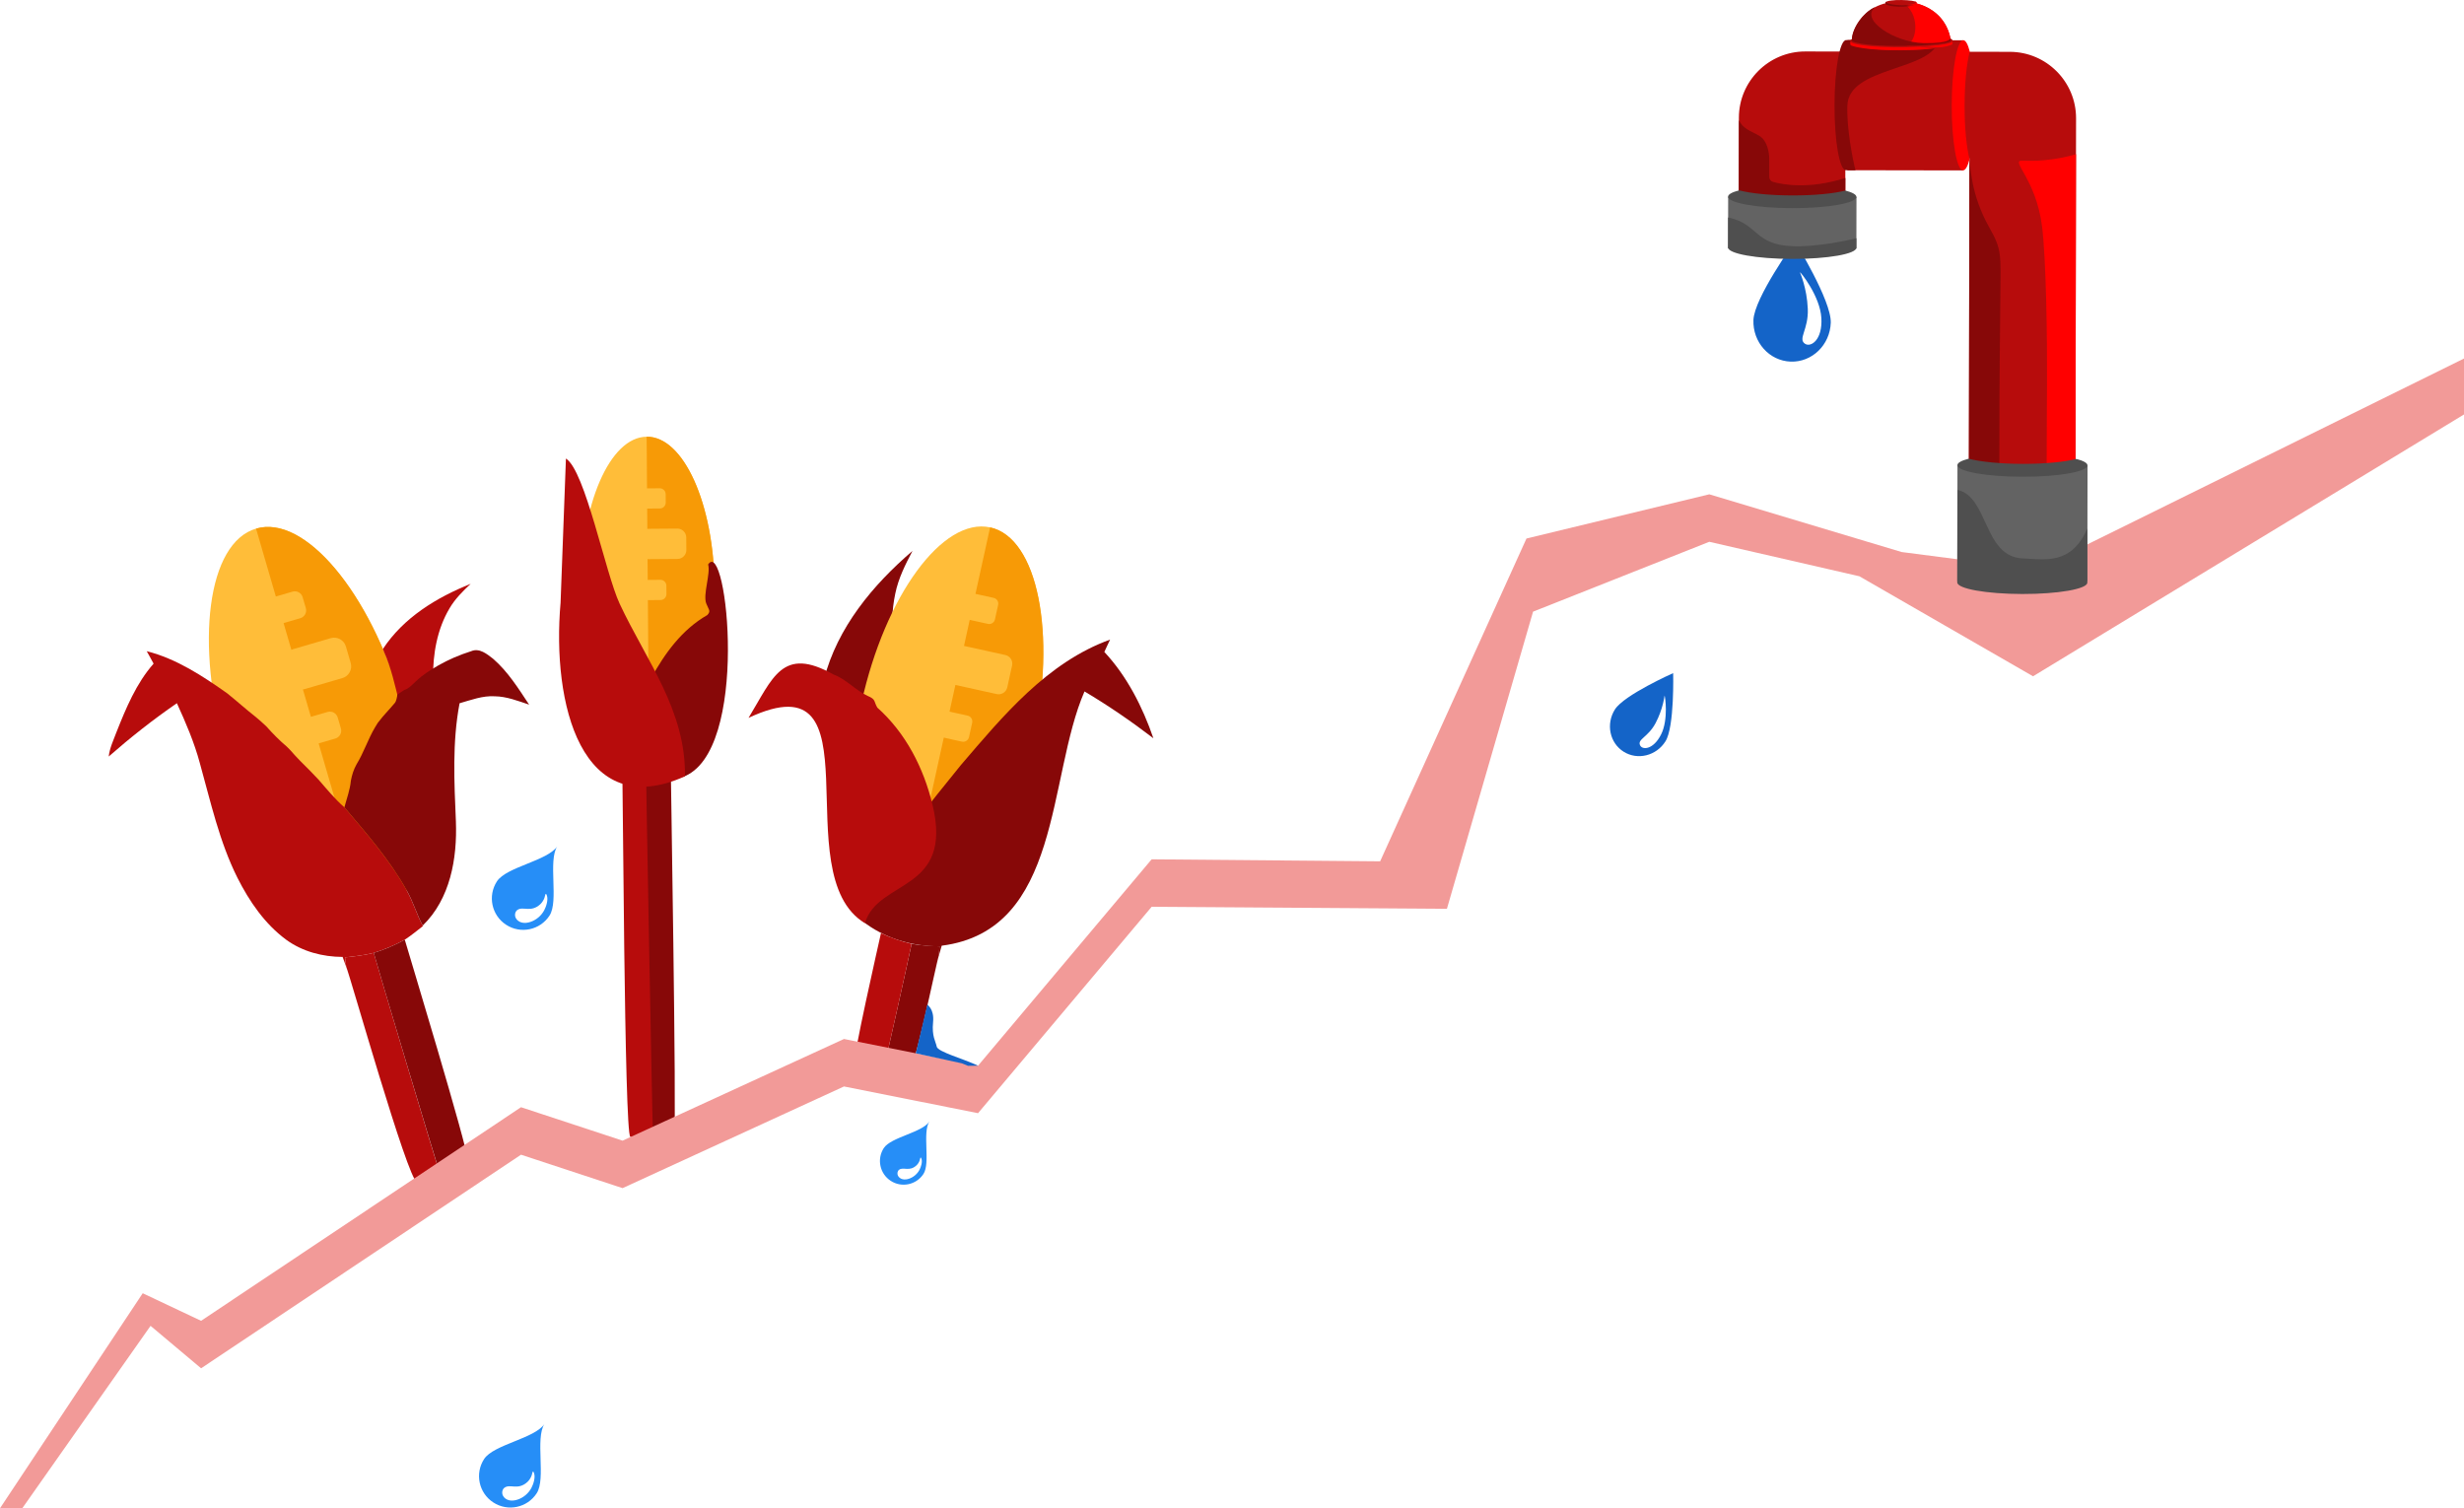 <svg width="892" height="546" viewBox="0 0 892 546" fill="none" xmlns="http://www.w3.org/2000/svg">
<g clip-path="url(#clip0_2042_191)">
<path d="M134.622 335.155C152.157 330.039 156.986 293.701 145.41 253.992C133.833 214.282 110.233 186.239 92.699 191.356C75.164 196.472 70.335 232.81 81.911 272.519C93.488 312.229 117.088 340.272 134.622 335.155Z" fill="#FFBD39"/>
<path d="M92.76 191.342C92.76 191.342 92.718 191.354 92.694 191.36L134.606 335.162C134.606 335.162 134.648 335.15 134.672 335.144C152.208 330.031 157.043 293.688 145.464 253.982C133.892 214.269 110.29 186.23 92.754 191.342H92.76Z" fill="#F79A06"/>
<path d="M53.124 235.735C63.904 238.469 73.357 244.705 82.335 251.05C85.8 253.849 89.121 256.835 92.634 259.587C93.913 260.681 95.21 261.774 96.418 262.958C98.718 265.535 101.132 268.016 103.786 270.245C104.093 270.552 104.711 271.17 105.023 271.483C107.347 274.168 109.87 276.692 112.404 279.191C113.353 280.2 114.338 281.186 115.299 282.213C118.301 285.668 121.214 289.243 124.673 292.259C132.751 301.871 141.164 311.382 147.266 322.419C149.56 326.468 150.845 330.974 153.013 335.077L153.097 335.252C150.929 336.934 148.821 338.688 146.527 340.178C142.954 342.137 139.188 343.777 135.285 344.949C131.874 345.826 128.373 346.192 124.895 346.583C125.01 347.718 125.16 348.866 125.328 350.001C124.865 348.812 124.433 347.616 124.031 346.415C116.824 346.384 109.539 344.498 103.66 340.226C95.883 334.513 90.292 326.342 85.986 317.823C79.41 304.719 76.281 290.312 72.354 276.289C70.336 268.773 67.261 261.618 64.036 254.564C55.43 260.488 47.203 266.977 39.354 273.868C39.696 270.786 41.071 267.974 42.134 265.108C45.611 256.349 49.305 247.403 55.599 240.241C54.812 238.721 53.941 237.231 53.118 235.741L53.124 235.735Z" fill="#B70C0C"/>
<path d="M138.624 234.924C146.083 223.587 158.022 216.293 170.387 211.349C167.552 214.016 164.742 216.786 162.766 220.168C158.232 227.768 156.676 236.804 156.778 245.552C153.986 247.174 151.223 248.905 148.899 251.152C147.548 252.365 146.329 253.849 144.551 254.396C142.996 248.154 141.657 241.851 139.002 235.951C138.912 235.699 138.72 235.17 138.63 234.918L138.624 234.924Z" fill="#B70C0C"/>
<path d="M158.52 240.968C162.339 238.763 166.429 237.045 170.639 235.711C173.57 234.492 176.284 236.757 178.47 238.445C183.851 243.089 187.664 249.211 191.55 255.087C187.502 253.735 183.431 252.119 179.107 252.059C174.711 251.789 170.519 253.405 166.375 254.582C163.679 268.707 164.441 283.138 165.042 297.407C165.546 310.745 163.006 325.423 153.019 335.072C150.851 330.968 149.566 326.462 147.272 322.413C141.17 311.37 132.757 301.859 124.679 292.253C125.526 289.056 126.721 285.932 127.021 282.622C127.4 280.561 128.03 278.542 129.063 276.716C131.7 272.438 133.213 267.578 135.789 263.258C136.036 262.849 136.534 262.05 136.78 261.654C139.375 258.295 140.209 257.707 142.942 254.462C143.458 253.874 143.765 252.203 143.861 251.422L146.293 249.818C148.076 249.271 149.29 247.781 150.641 246.574C152.971 244.327 155.727 242.597 158.52 240.974V240.968Z" fill="#870808"/>
<path d="M124.901 346.577C128.379 346.186 131.88 345.82 135.291 344.942C136.24 348.529 158.069 421.7 159.391 425.185C160.316 425.269 161.246 425.353 162.189 425.413C158.628 426.813 154.784 427.865 150.953 427.937C147.524 426.939 126.625 352.801 125.334 350.001C125.166 348.86 125.015 347.718 124.901 346.583V346.577Z" fill="#B70C0C"/>
<path d="M135.291 344.942C139.194 343.777 142.96 342.13 146.533 340.172C147.452 343.398 169.606 416.395 169.258 419.808C168.885 423.262 165.066 424.56 162.249 425.473C161.306 425.413 160.376 425.329 159.451 425.245C158.13 421.766 136.234 348.529 135.291 344.942Z" fill="#870808"/>
<path d="M105.909 214.174L99.06 216.173C97.5 216.628 96.604 218.262 97.059 219.823L98.216 223.791C98.671 225.352 100.305 226.249 101.865 225.793L108.714 223.795C110.274 223.34 111.17 221.705 110.715 220.144L109.558 216.176C109.103 214.615 107.469 213.719 105.909 214.174Z" fill="#FFBD39"/>
<path d="M118.605 257.727L111.756 259.726C110.196 260.181 109.3 261.815 109.755 263.376L110.912 267.344C111.367 268.905 113.001 269.801 114.561 269.346L121.41 267.348C122.97 266.892 123.866 265.258 123.411 263.697L122.254 259.729C121.799 258.168 120.166 257.272 118.605 257.727Z" fill="#FFBD39"/>
<path d="M119.739 231.02L106.092 235.002C103.749 235.686 102.403 238.141 103.087 240.485L104.824 246.443C105.507 248.788 107.961 250.134 110.305 249.45L123.951 245.468C126.294 244.785 127.64 242.33 126.956 239.985L125.219 234.027C124.536 231.683 122.082 230.337 119.739 231.02Z" fill="#FFBD39"/>
<path d="M298.291 245.931C303.143 227.168 315.917 211.806 330.342 199.429C327.748 204.338 325.225 209.378 324.108 214.864C321.49 227.222 323.55 240.151 327.711 251.921C324.685 255.4 321.754 259.01 319.646 263.126C318.379 265.385 317.418 267.956 315.262 269.518C310.284 261.804 305.569 253.904 299.27 247.157C299.029 246.856 298.531 246.231 298.291 245.931Z" fill="#870808"/>
<path d="M374.01 268.147C382.573 229.279 375.602 194.702 358.439 190.917C341.275 187.133 320.42 215.573 311.856 254.441C303.293 293.309 310.264 327.886 327.428 331.671C344.591 335.455 365.447 307.015 374.01 268.147Z" fill="#FFBD39"/>
<path d="M358.495 190.916C358.495 190.916 358.453 190.91 358.435 190.904L327.429 331.653C327.429 331.653 327.471 331.665 327.489 331.665C344.653 335.45 365.51 307.008 374.068 268.143C382.631 229.277 375.653 194.701 358.489 190.916H358.495Z" fill="#F79A06"/>
<path d="M401.885 231.536C379.1 239.755 363.054 259.209 347.764 277.058C336.654 290.943 324.823 304.641 317.07 320.803C315.106 324.894 314.145 329.364 312.29 333.497C320.211 339.68 330.102 342.636 340.095 342.563C340.059 343.663 339.987 344.768 339.897 345.874C340.269 344.702 340.605 343.525 340.912 342.347C384.439 336.79 379.088 281.348 392.606 250.305C401.248 255.436 409.566 261.143 417.541 267.253C413.674 256 407.986 244.759 399.783 236.012C400.444 234.504 401.182 233.014 401.879 231.53L401.885 231.536Z" fill="#870808"/>
<path d="M340.095 342.57C336.732 342.419 333.345 342.293 330.018 341.668C329.339 345.177 320.061 386.945 319.016 390.369C318.133 390.507 317.244 390.652 316.343 390.766C319.856 391.883 323.61 392.64 327.291 392.466C330.516 391.288 338.84 348.644 339.896 345.874C339.987 344.769 340.059 343.663 340.095 342.564V342.57Z" fill="#870808"/>
<path d="M330.018 341.668C326.192 340.797 322.475 339.463 318.92 337.811C318.241 340.965 308.446 383.676 308.999 386.932C309.575 390.225 313.329 391.228 316.091 391.919C316.992 391.799 317.881 391.661 318.763 391.522C319.808 388.098 329.345 345.171 330.018 341.668Z" fill="#B70C0C"/>
<path d="M359.72 216.433L351.65 214.654C350.5 214.4 349.363 215.127 349.109 216.278L347.952 221.529C347.699 222.679 348.426 223.817 349.575 224.071L357.645 225.85C358.795 226.104 359.933 225.377 360.186 224.226L361.343 218.975C361.596 217.825 360.87 216.687 359.72 216.433Z" fill="#FFBD39"/>
<path d="M350.288 259.058L342.289 257.294C341.119 257.037 339.962 257.776 339.705 258.946L338.563 264.126C338.306 265.296 339.045 266.453 340.214 266.711L348.213 268.475C349.383 268.733 350.539 267.994 350.797 266.824L351.938 261.643C352.196 260.474 351.457 259.316 350.288 259.058Z" fill="#FFBD39"/>
<path d="M363.948 237.118L348.536 233.72C346.81 233.339 345.102 234.43 344.721 236.157L342.984 244.043C342.603 245.77 343.694 247.479 345.421 247.859L360.833 251.258C362.559 251.639 364.267 250.547 364.648 248.82L366.385 240.935C366.766 239.207 365.675 237.499 363.948 237.118Z" fill="#FFBD39"/>
<path d="M301.78 244.2C283.151 233.711 279.794 245.456 270.978 259.875C319.148 237.279 283.656 316.423 313.106 334.188C317.887 318.135 345.271 323.079 337.566 291.255C334.366 278.031 327.946 265.391 317.598 256.15C316.241 253.831 317.166 253.2 314.085 251.909C309.713 249.914 306.428 245.913 301.774 244.2H301.78Z" fill="#B70C0C"/>
<path d="M233.45 274.481C236.423 274.439 239.858 273.712 242.758 273.051C242.758 275.502 244.992 407.798 244.068 410.123C243.119 412.478 240.176 412.628 238.014 412.706C237.365 412.478 236.729 412.232 236.092 411.992C235.858 409.282 233.402 277.19 233.45 274.481Z" fill="#870808"/>
<path d="M234.903 267.486C248.243 267.386 258.873 242.817 258.646 212.609C258.42 182.402 247.422 157.995 234.083 158.096C220.743 158.196 210.113 182.765 210.34 212.972C210.566 243.179 221.564 267.586 234.903 267.486Z" fill="#FFBD39"/>
<path d="M234.141 158.082C234.141 158.082 234.111 158.082 234.093 158.082L234.921 267.47C234.921 267.47 234.951 267.47 234.969 267.47C248.307 267.368 258.937 242.801 258.709 212.593C258.481 182.385 247.485 157.98 234.147 158.082H234.141Z" fill="#F79A06"/>
<path d="M256.349 204.344C263.165 193.842 271.741 272.763 247.076 281.3C246.061 268.629 241.077 256.949 235.69 245.57C240.644 236.516 246.908 227.889 256.048 222.656C257.424 221.148 256.607 220.859 255.682 218.498C254.391 215.2 257.298 207.744 256.355 204.338L256.349 204.344Z" fill="#870808"/>
<path d="M204.876 165.989C211.908 170.441 219.145 207.492 224.322 218.553C234.099 239.424 248.283 257.01 247.971 281.024C210.461 297.918 199.705 254.907 202.936 218.138" fill="#B70C0C"/>
<path d="M225.559 272.594C228.081 273.015 231.222 273.375 233.792 273.435C233.744 276.145 236.14 407.522 236.375 410.231C237.005 410.472 235.924 411.775 236.579 412.004C233.798 412.28 230.892 412.25 228.183 411.541C225.973 410.159 225.535 277.311 225.186 275.088C225.294 274.252 225.415 273.417 225.565 272.6L225.559 272.594Z" fill="#B70C0C"/>
<path d="M238.817 176.759L233.61 176.798C232.423 176.807 231.468 177.777 231.477 178.965L231.499 181.981C231.508 183.169 232.478 184.125 233.665 184.116L238.872 184.077C240.059 184.068 241.014 183.098 241.006 181.91L240.983 178.894C240.974 177.706 240.004 176.75 238.817 176.759Z" fill="#FFBD39"/>
<path d="M239.072 209.896L233.865 209.936C232.678 209.944 231.722 210.915 231.731 212.102L231.754 215.118C231.763 216.306 232.733 217.262 233.92 217.253L239.126 217.214C240.314 217.205 241.269 216.235 241.26 215.047L241.238 212.031C241.229 210.843 240.259 209.888 239.072 209.896Z" fill="#FFBD39"/>
<path d="M245.184 191.352L234.801 191.43C233.02 191.444 231.587 192.899 231.6 194.681L231.634 199.217C231.648 200.998 233.102 202.432 234.883 202.419L245.266 202.341C247.047 202.327 248.48 200.872 248.467 199.09L248.433 194.554C248.42 192.773 246.965 191.339 245.184 191.352Z" fill="#FFBD39"/>
<path d="M737.241 206.164L688.411 199.838L618.784 178.942L552.603 194.947L499.629 311.803L416.91 311.076L354.063 385.785L305.533 376.118L225.379 412.923L188.613 400.817L72.798 478.14L51.665 468.16L0 546L8.113 545.928L54.505 479.96L72.798 495.329L188.613 418.006L225.379 430.112L305.533 393.307L354.063 402.98L416.91 328.264L523.801 328.997L554.988 221.424L618.784 196.131L673.121 208.615L735.986 244.819L900.355 144.961L908 121.896L737.241 206.164Z" fill="#F29A98"/>
<path d="M649.778 87.404C649.778 87.404 635.046 107.819 634.764 115.858C634.482 123.896 640.517 130.637 648.252 130.908C655.981 131.178 662.479 124.882 662.761 116.843C663.044 108.804 649.784 87.404 649.784 87.404H649.778ZM653.459 124.461C650.714 122.677 654.756 119.354 654.444 111.778C654.131 104.202 651.585 98.525 651.585 98.525C651.837 98.447 658.888 107.242 659.356 115.089C659.831 123.067 655.555 125.819 653.459 124.455V124.461Z" fill="#1464C8"/>
<path d="M653.555 18.63L727.596 18.763C740.832 18.787 751.582 29.577 751.564 42.825L751.306 188.428C751.282 201.67 740.496 212.424 727.254 212.406L712.306 212.346L712.757 173.793L712.961 57.322L668.04 57.244L668.016 70.557C668.016 70.557 643.94 76.794 629.449 69.524L629.497 42.608C629.521 29.367 640.307 18.612 653.549 18.63H653.555Z" fill="#B70C0C"/>
<path d="M629.527 43.473C630.77 46.555 634.019 47.541 636.674 49.031C639.941 50.863 640.487 55.519 640.487 57.454L640.499 64.069C640.499 64.886 641.034 65.613 641.826 65.835C645.376 66.844 654.798 68.629 668.046 64.429L668.034 70.575C655.471 73.742 638.758 74.396 629.467 69.542C629.467 69.542 629.533 51.44 629.527 43.467V43.473Z" fill="#870808"/>
<path d="M751.306 202.878L751.54 55.808C751.54 55.808 742.832 58.716 732.274 58.151C727.296 57.887 736.995 64.358 739.229 81.847C740.784 94.019 741.126 123.128 741.036 137.367L740.784 202.409C740.766 205.635 740.142 214.521 742.478 214.401C744.622 214.401 750.891 214.287 751.306 202.884V202.878Z" fill="#FF0000"/>
<path d="M723.723 199.819C723.747 185.683 723.747 173.751 723.831 145.225C723.849 138.286 724.017 120.977 724.137 108.438C724.293 91.754 724.792 90.576 720.113 82.273C713.471 70.498 713.315 60.308 712.955 57.256C712.949 61.606 712.703 199.741 712.703 199.741C712.715 204.157 710.325 203.454 720.684 207.888C724.888 210.147 723.447 205.683 723.717 199.813L723.723 199.819Z" fill="#870808"/>
<path d="M668.805 14.51L668.723 61.619L710.647 61.692L710.729 14.583L668.805 14.51Z" fill="#B70C0C"/>
<path d="M713.075 18.637C711.964 22.866 711.225 30.034 711.207 38.157C711.195 46.262 711.904 53.405 712.997 57.647C712.33 60.188 711.526 61.678 710.661 61.672C708.367 61.672 706.523 51.122 706.547 38.109C706.571 25.102 708.451 14.557 710.745 14.563C711.61 14.563 712.414 16.066 713.075 18.637Z" fill="#FF0000"/>
<path d="M701.779 14.569C699.467 25.762 669.367 23.954 668.779 38.103C668.443 46.195 670.617 57.388 671.71 61.624C670.514 61.636 669.097 61.624 668.232 61.618C665.938 61.618 664.095 51.068 664.119 38.055C664.143 25.041 666.022 14.503 668.316 14.509C669.181 14.509 700.169 14.599 701.779 14.569Z" fill="#870808"/>
<path d="M706.787 15.759C700.464 19.225 674.166 18.835 669.908 15.819C669.824 15.669 669.866 15.224 669.848 14.605C671.703 11.259 706.637 12.208 706.793 14.497C706.793 15.038 706.793 15.308 706.793 15.759H706.787Z" fill="#B70C0C"/>
<path d="M706.229 14.912C701.635 17.303 674.646 17.159 670.508 14.954C669.878 14.053 672.376 0.475 688.363 0.499C690.062 0.499 704.163 1.003 706.229 14.912Z" fill="#B70C0C"/>
<path d="M706.787 16.065C706.787 16.065 706.769 15.158 706.787 14.768C706.703 15.182 706.607 15.308 705.574 15.663C703.749 16.209 699.803 16.72 695.401 16.822C697.497 16.774 700.067 17.345 702.806 17.087C704.854 16.834 705.736 16.492 706.787 16.059V16.065Z" fill="#FF0000"/>
<path d="M669.848 14.846C669.848 14.846 669.818 15.927 669.878 16.294C670.358 16.774 674.322 17.681 680.291 17.994C686.795 18.421 696.11 18.102 700.782 17.411C699.539 17.411 697.395 17.285 694.987 16.876C682.231 17.688 669.397 16.402 669.848 14.846Z" fill="#FF0000"/>
<path d="M690.224 16.612C695.239 13.668 694.242 2.589 687.57 0.511C701.491 0.378 705.844 10.111 706.229 14.912C706.043 15.11 697.851 16.209 690.224 16.612Z" fill="#FF0000"/>
<path d="M706.061 13.722C706.061 13.722 706.529 15.819 696.296 15.603C686.063 15.386 673.091 7.192 678.838 2.565C674.682 4.206 669.794 10.953 670.508 14.948C676.274 17.555 703.034 16.84 706.229 14.906C706.175 14.377 706.139 14.065 706.067 13.722H706.061Z" fill="#870808"/>
<path d="M693.768 1.382C691.84 2.83 683.865 2.679 682.58 1.424C682.58 1.538 682.58 1.261 682.568 0.919C683.138 -0.475 693.738 -0.096 693.774 0.853C693.774 1.081 693.774 1.189 693.774 1.382H693.768Z" fill="#B70C0C"/>
<path d="M693.767 1.37C693.767 1.37 694.158 0.703 693.239 0.504C693.419 0.613 693.786 0.871 693.473 1.087C692.915 1.424 692.542 1.652 690.615 1.754C691.642 1.91 692.086 1.964 692.915 1.802C693.365 1.676 693.713 1.448 693.767 1.364V1.37Z" fill="#FF0000"/>
<path d="M682.988 0.553C682.988 0.553 682.573 0.745 682.567 0.949C682.555 1.28 682.567 1.298 682.567 1.424C682.742 1.754 683.919 2.115 685.732 2.307C687.702 2.559 690.02 2.379 691.564 2.145C691.185 2.145 690.747 2.103 690.02 1.856C687.252 2.085 682.261 1.448 682.988 0.553Z" fill="#870808"/>
<path d="M708.554 210.336L755.642 210.418L755.716 168.477L708.627 168.395L708.554 210.336Z" fill="#636363"/>
<path d="M712.679 166.055C716.907 167.166 724.071 167.905 732.191 167.923C740.292 167.935 747.432 167.226 751.672 166.133C754.213 166.8 755.702 167.605 755.696 168.47C755.696 170.765 745.15 172.609 732.143 172.585C719.141 172.561 708.601 170.681 708.607 168.386C708.607 167.521 710.109 166.716 712.679 166.055Z" fill="#4F4F4F"/>
<path d="M708.613 177.355C719.801 179.669 718.048 201.55 732.184 202.138C740.274 202.475 749.852 204.662 755.642 191.294C755.654 192.49 755.642 210.051 755.642 210.916C755.642 213.211 745.096 215.056 732.088 215.032C719.087 215.008 708.547 213.127 708.553 210.832C708.553 209.967 708.643 178.966 708.613 177.355Z" fill="#4F4F4F"/>
<path d="M625.581 89.913L672.033 89.995L672.066 71.298L625.614 71.217L625.581 89.913Z" fill="#636363"/>
<path d="M629.606 68.911C633.779 70.011 640.842 70.738 648.853 70.75C656.84 70.762 663.891 70.065 668.07 68.983C670.581 69.644 672.046 70.437 672.04 71.284C672.04 73.549 661.633 75.37 648.805 75.346C635.977 75.322 625.582 73.465 625.588 71.2C625.588 70.347 627.071 69.554 629.6 68.905L629.606 68.911Z" fill="#4F4F4F"/>
<path d="M625.6 78.728C636.632 81.012 634.89 88.546 648.841 89.128C656.822 89.459 667.854 87.314 672.034 86.239C672.046 87.416 672.034 88.822 672.028 89.669C672.028 91.934 661.62 93.754 648.793 93.731C635.965 93.706 625.57 91.85 625.576 89.585C625.576 88.732 625.624 80.321 625.594 78.728H625.6Z" fill="#4F4F4F"/>
<path d="M336.437 406.008C333.831 410.003 322.535 411.637 319.946 415.603C317.358 419.568 318.481 424.885 322.444 427.468C326.408 430.058 331.723 428.934 334.305 424.969C336.894 421.004 333.831 409.997 336.437 406.002V406.008ZM329.063 426.705C328.342 426.946 327.555 427.054 326.81 426.892C326.066 426.729 325.369 426.255 325.051 425.564C324.733 424.873 324.871 423.96 325.459 423.479C327.045 422.278 329.177 424.314 331.837 421.815C332.311 421.34 332.684 420.758 332.912 420.133C333.116 419.586 333.182 418.396 333.573 419.46C333.999 420.631 333.404 422.47 332.858 423.497C332.059 424.999 330.672 426.171 329.056 426.705H329.063Z" fill="#268EF7"/>
<path d="M201.753 306.329C198.3 311.622 183.328 313.791 179.905 319.042C176.476 324.299 177.959 331.341 183.214 334.765C188.469 338.196 195.507 336.712 198.93 331.455C202.36 326.198 198.3 311.622 201.753 306.323V306.329ZM191.982 333.75C191.021 334.068 189.988 334.212 189.003 333.996C188.019 333.78 187.094 333.155 186.673 332.236C186.253 331.316 186.433 330.115 187.214 329.472C189.31 327.88 192.144 330.577 195.664 327.273C196.294 326.648 196.781 325.873 197.093 325.044C197.363 324.317 197.453 322.743 197.97 324.155C198.534 325.705 197.747 328.144 197.021 329.508C195.964 331.497 194.12 333.053 191.982 333.756V333.75Z" fill="#268EF7"/>
<path d="M197.111 515.449C193.658 520.742 178.686 522.911 175.263 528.162C171.834 533.419 173.317 540.461 178.572 543.885C183.827 547.316 190.865 545.832 194.288 540.575C197.717 535.318 193.658 520.742 197.111 515.443V515.449ZM187.34 542.87C186.379 543.188 185.346 543.332 184.361 543.116C183.376 542.9 182.452 542.275 182.031 541.356C181.611 540.437 181.791 539.235 182.572 538.592C184.668 537 187.502 539.698 191.021 536.393C191.652 535.768 192.138 534.993 192.451 534.164C192.721 533.437 192.811 531.863 193.327 533.275C193.892 534.825 193.105 537.264 192.379 538.628C191.322 540.617 189.478 542.173 187.34 542.876V542.87Z" fill="#268EF7"/>
<path d="M605.704 243.678C605.704 243.678 587.934 251.566 584.619 256.823C581.304 262.08 582.715 268.929 587.765 272.114C592.816 275.304 599.602 273.628 602.917 268.371C606.232 263.114 605.704 243.672 605.704 243.672V243.678ZM593.753 269.843C592.612 267.584 596.605 266.935 599.344 261.762C602.082 256.583 602.587 251.807 602.587 251.807C602.785 251.855 604.07 260.47 601.332 265.889C598.545 271.399 594.624 271.567 593.753 269.849V269.843Z" fill="#1464C8"/>
<path d="M354.063 385.785C348.857 383.31 339.464 380.768 339.11 378.9C338.755 377.025 337.278 375.157 337.783 370.104C338.287 365.046 335.627 363.916 335.729 363.586C335.831 363.255 331.537 381.303 331.537 381.303L348.232 384.938L350.442 385.833L354.063 385.791V385.785Z" fill="#1464C8"/>
</g>
<defs>
<clipPath id="clip0_2042_191">
<rect width="892" height="546" fill="white"/>
</clipPath>
</defs>
</svg>
